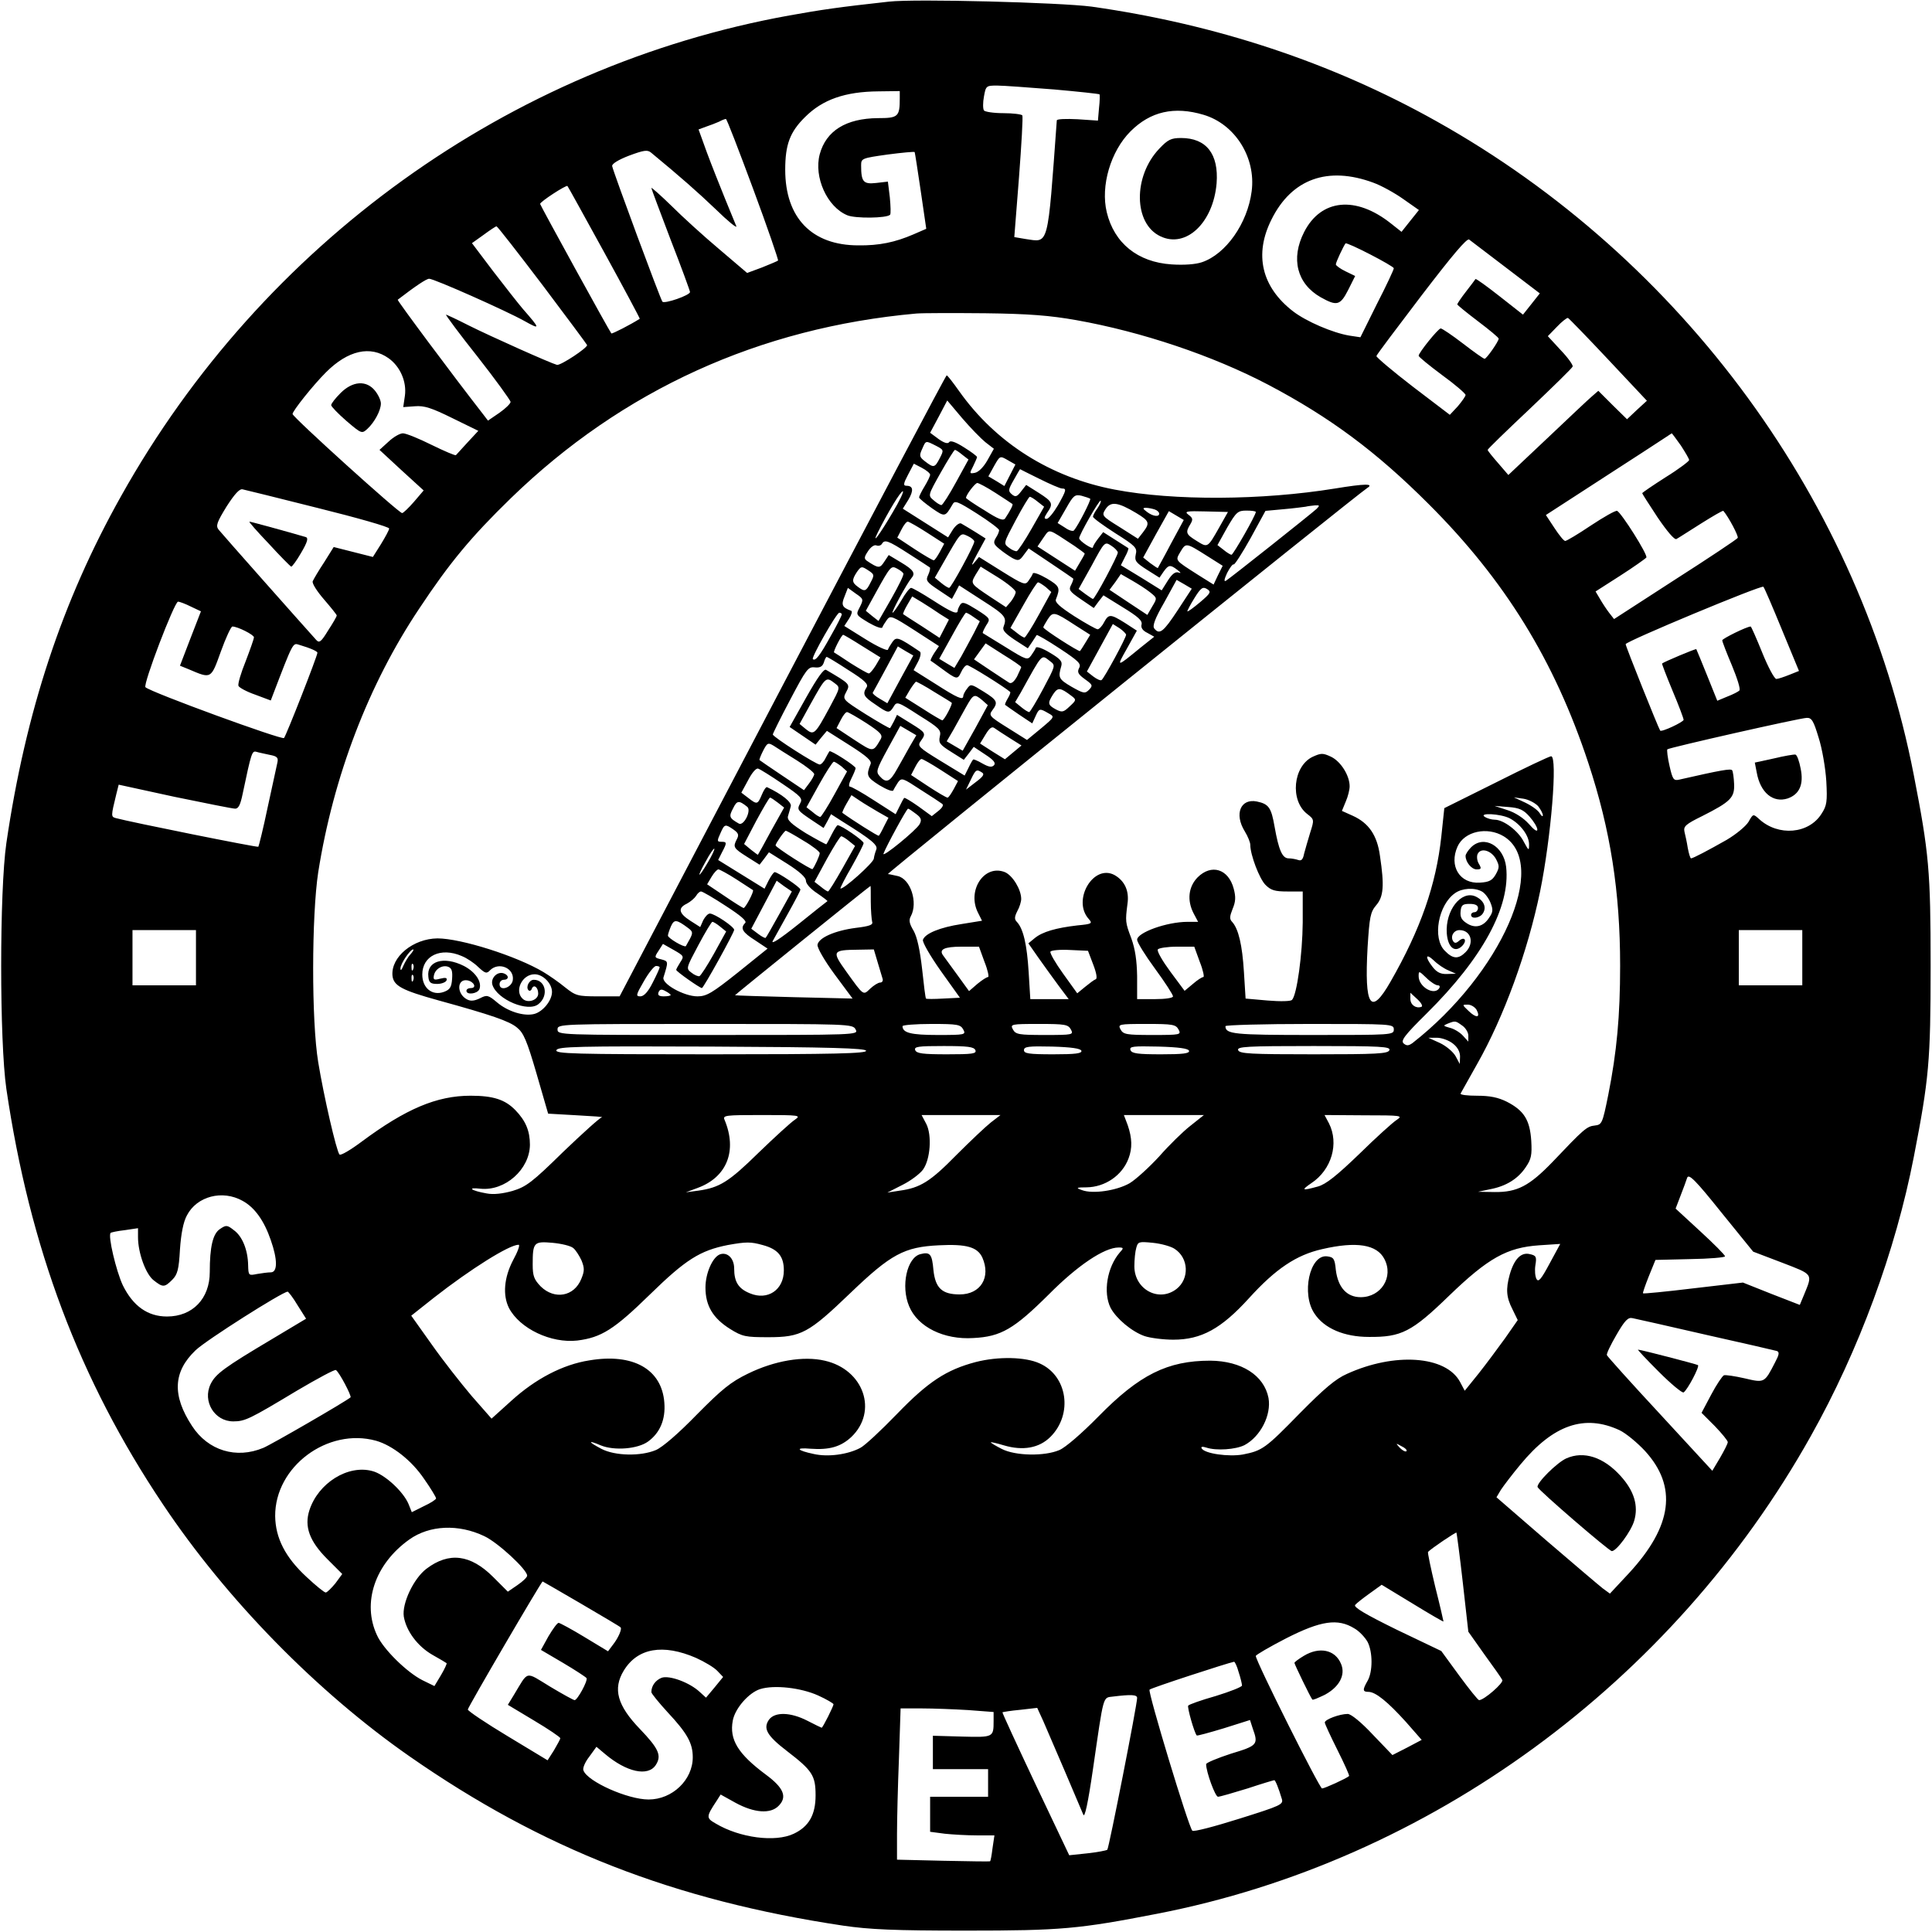 <?xml version="1.0" standalone="no"?>
<!DOCTYPE svg PUBLIC "-//W3C//DTD SVG 20010904//EN"
 "http://www.w3.org/TR/2001/REC-SVG-20010904/DTD/svg10.dtd">
<svg version="1.0" xmlns="http://www.w3.org/2000/svg"
 width="700pt" height="700pt" viewBox="0 0 700 700"
 preserveAspectRatio="xMidYMid meet">
<g transform="translate(0,700) scale(0.1,-0.1)"
fill="#000000" stroke="none">
<path d="M3220 6994 c-182 -20 -243 -29 -360 -50 -1015 -183 -1909 -826 -2421
-1741 -214 -381 -346 -781 -416 -1258 -25 -173 -25 -717 0 -890 85 -576 264
-1053 567 -1505 232 -347 559 -680 893 -913 482 -336 959 -522 1572 -614 96
-14 184 -18 445 -18 346 0 409 6 692 61 986 191 1868 836 2369 1731 174 310
307 671 373 1011 55 283 61 346 61 692 0 346 -6 409 -61 692 -191 986 -836
1869 -1730 2369 -380 213 -798 351 -1249 415 -114 15 -640 29 -735 18z m598
-318 c90 -8 165 -16 166 -18 1 -1 1 -24 -2 -49 l-4 -46 -74 5 c-41 2 -74 1
-75 -4 -34 -466 -28 -442 -113 -430 l-41 7 17 216 c9 119 15 220 12 225 -3 4
-34 8 -69 8 -35 0 -67 5 -70 10 -4 6 -4 29 0 50 7 39 8 40 48 40 23 0 115 -7
205 -14z m-558 -33 c0 -66 -6 -71 -79 -71 -116 -1 -188 -46 -211 -131 -22 -83
27 -191 100 -221 28 -12 143 -11 155 2 3 3 2 31 -1 63 l-7 57 -43 -5 c-46 -5
-54 4 -54 64 0 25 3 26 95 39 53 7 97 11 99 9 1 -2 11 -66 22 -141 l20 -137
-46 -20 c-67 -29 -125 -41 -200 -40 -169 0 -265 100 -265 274 0 91 17 137 72
191 63 63 144 92 266 93 l77 1 0 -27z m1101 -59 c114 -34 190 -155 174 -277
-15 -117 -94 -228 -180 -257 -23 -8 -66 -11 -110 -8 -123 8 -208 77 -235 189
-23 95 14 221 86 293 72 72 158 92 265 60z m-1632 -269 c52 -140 92 -257 90
-259 -2 -2 -28 -13 -58 -25 l-54 -20 -101 86 c-56 47 -134 118 -173 157 -40
39 -73 68 -73 65 0 -3 32 -88 70 -188 39 -100 70 -185 70 -189 0 -12 -93 -44
-100 -35 -7 8 -177 467 -182 491 -2 8 22 23 61 38 54 20 67 22 80 11 109 -90
169 -143 235 -206 43 -42 76 -69 74 -61 -3 8 -22 53 -41 100 -19 47 -49 122
-66 168 l-30 83 27 10 c15 5 36 13 47 18 11 6 22 10 25 10 3 1 47 -114 99
-254z m2247 23 c28 -10 77 -37 108 -59 l57 -40 -32 -40 -31 -39 -38 30 c-128
102 -254 89 -315 -31 -49 -96 -26 -187 60 -236 59 -33 71 -30 100 27 l25 50
-35 17 c-19 9 -35 21 -35 25 0 8 28 67 35 76 5 6 175 -82 175 -90 0 -5 -27
-63 -61 -129 l-60 -121 -40 6 c-60 10 -156 51 -204 88 -114 88 -142 206 -78
333 73 147 204 194 369 133z m-2787 -252 c72 -131 130 -240 129 -241 -33 -21
-101 -56 -103 -53 -6 6 -256 461 -258 469 -2 7 95 70 99 65 1 0 61 -109 133
-240z m-224 -118 c88 -117 161 -215 162 -218 4 -9 -96 -75 -109 -72 -23 6
-240 103 -320 143 -43 22 -80 39 -82 39 -3 0 48 -69 114 -152 66 -84 119 -158
120 -164 0 -6 -18 -24 -41 -40 l-41 -28 -16 21 c-113 145 -314 415 -311 417
65 50 104 76 114 76 18 0 281 -117 345 -153 59 -33 58 -29 -5 43 -17 20 -65
81 -108 137 l-77 102 42 30 c23 17 44 31 47 31 4 -1 78 -96 166 -212z m3492
62 l122 -93 -30 -38 -31 -39 -84 66 c-47 37 -86 65 -88 63 -1 -2 -17 -23 -34
-45 -18 -23 -32 -44 -32 -47 0 -2 34 -30 75 -61 41 -31 75 -59 75 -63 0 -10
-44 -73 -51 -73 -4 0 -39 25 -78 55 -39 30 -76 55 -81 55 -9 0 -80 -88 -80
-99 0 -4 38 -35 85 -70 47 -34 85 -67 85 -72 0 -5 -13 -23 -28 -41 l-29 -31
-134 102 c-74 57 -133 107 -132 111 1 5 75 103 164 220 111 145 164 208 172
202 7 -5 67 -51 134 -102z m-1557 -190 c236 -42 493 -128 695 -234 224 -118
392 -243 580 -431 278 -277 458 -570 580 -940 80 -242 115 -466 115 -734 0
-182 -12 -312 -43 -468 -21 -104 -23 -108 -49 -111 -29 -3 -40 -13 -153 -132
-84 -87 -128 -110 -210 -109 l-60 1 43 9 c59 11 102 38 130 80 20 29 23 44 20
96 -5 75 -26 109 -88 141 -32 16 -62 22 -108 22 -35 0 -62 3 -60 8 2 4 29 52
60 107 97 171 183 407 228 625 40 196 64 490 40 490 -6 0 -95 -42 -198 -94
l-189 -94 -11 -104 c-19 -174 -75 -335 -184 -525 -72 -126 -95 -91 -83 125 7
110 10 127 31 152 27 31 30 71 14 178 -10 76 -41 120 -98 146 l-40 18 14 34
c8 18 14 43 14 55 0 39 -32 90 -67 107 -30 14 -36 14 -67 0 -71 -34 -83 -158
-20 -207 26 -20 26 -21 11 -68 -8 -26 -18 -61 -22 -76 -4 -21 -10 -27 -21 -23
-9 3 -24 6 -35 6 -23 0 -36 30 -51 115 -12 69 -21 82 -64 91 -59 12 -83 -45
-44 -108 11 -18 20 -40 20 -49 0 -36 33 -123 55 -145 20 -20 34 -24 80 -24
l55 0 0 -112 c-1 -115 -21 -263 -39 -281 -5 -5 -41 -6 -89 -2 l-79 7 -6 96
c-6 99 -20 156 -42 181 -11 11 -10 20 1 48 11 26 12 43 4 73 -19 72 -81 91
-131 41 -33 -34 -39 -83 -14 -131 l16 -30 -38 0 c-76 0 -183 -39 -183 -65 0
-9 29 -56 65 -105 36 -49 65 -94 65 -100 0 -6 -28 -10 -65 -10 l-65 0 0 83
c-1 57 -7 98 -21 137 -22 58 -22 62 -14 125 7 47 -10 83 -46 104 -77 43 -156
-91 -94 -159 14 -16 11 -18 -42 -23 -77 -9 -126 -23 -154 -46 l-23 -19 37 -53
c21 -30 54 -75 73 -101 l36 -48 -70 0 -69 0 -6 98 c-6 98 -19 156 -42 181 -10
10 -10 18 1 40 8 14 14 34 14 44 0 34 -31 85 -59 97 -75 30 -139 -67 -97 -148
l14 -28 -74 -12 c-78 -12 -132 -34 -140 -57 -3 -8 26 -58 64 -112 l70 -98 -60
-3 c-33 -2 -62 -2 -63 0 -2 2 -8 50 -14 107 -8 70 -18 116 -31 139 -15 25 -18
38 -10 52 27 50 -1 136 -48 146 -15 3 -30 7 -35 7 -6 2 1698 1374 1737 1399
25 16 -7 16 -117 -2 -264 -43 -584 -45 -798 -4 -232 44 -431 169 -564 357 -22
31 -42 57 -45 57 -3 0 -270 -506 -595 -1125 l-590 -1125 -78 0 c-74 0 -81 2
-120 33 -23 19 -58 43 -78 55 -97 58 -299 122 -384 122 -88 -1 -169 -67 -163
-135 4 -37 34 -53 168 -90 189 -52 256 -75 283 -98 24 -19 36 -47 71 -167 l42
-145 105 -6 c57 -3 98 -6 90 -7 -7 -1 -70 -58 -141 -126 -113 -111 -134 -126
-183 -141 -36 -10 -69 -14 -94 -9 -57 10 -73 23 -22 17 89 -9 178 70 179 159
0 50 -15 87 -53 126 -37 38 -80 52 -162 52 -123 0 -235 -48 -394 -166 -40 -30
-77 -52 -81 -47 -11 12 -57 212 -77 334 -25 151 -24 532 0 689 55 347 182 680
366 955 110 166 188 260 332 400 404 392 901 618 1469 669 25 2 137 2 250 1
158 -2 234 -8 330 -25z m1928 -144 l139 -148 -36 -33 -36 -34 -52 51 -52 52
-23 -20 c-12 -10 -85 -79 -162 -152 l-141 -133 -37 43 c-21 24 -38 45 -38 48
0 3 69 70 153 149 83 79 154 148 155 153 2 5 -17 32 -43 59 l-47 51 33 34 c18
19 36 33 40 32 4 -2 70 -70 147 -152z m-4420 6 c42 -30 66 -85 59 -136 l-6
-41 42 3 c34 3 61 -6 136 -43 l94 -46 -39 -42 c-21 -23 -40 -44 -42 -46 -1 -3
-41 14 -88 37 -46 23 -93 42 -104 42 -11 0 -34 -13 -52 -30 l-33 -30 80 -74
80 -73 -35 -41 c-19 -22 -39 -41 -43 -41 -11 -1 -397 348 -397 359 0 11 74
104 121 151 80 80 161 98 227 51z m2162 -304 l31 -24 -23 -41 c-14 -25 -32
-43 -45 -46 -21 -4 -21 -3 -7 24 7 15 14 30 14 33 0 3 -21 19 -47 35 -31 20
-50 26 -54 19 -5 -7 -18 -3 -38 11 l-31 23 31 58 31 59 54 -64 c30 -35 68 -74
84 -87z m2520 -12 c16 -25 30 -48 30 -53 0 -4 -38 -33 -85 -62 -47 -30 -85
-56 -85 -58 0 -2 25 -41 56 -88 34 -50 61 -82 68 -78 6 3 46 29 89 56 43 27
79 48 81 46 19 -22 56 -92 52 -98 -3 -5 -105 -73 -227 -151 l-221 -143 -18 23
c-10 13 -25 36 -33 50 l-16 27 89 57 c50 32 92 62 95 66 6 10 -91 163 -106
169 -6 2 -48 -22 -95 -53 -46 -31 -88 -56 -93 -56 -5 0 -22 21 -39 47 l-31 47
122 79 c67 43 169 110 227 147 58 38 106 69 107 70 1 0 16 -20 33 -44z m-2699
-1 c29 -15 29 -16 14 -45 -18 -35 -22 -36 -53 -12 -21 16 -22 21 -11 45 14 32
12 31 50 12z m96 -33 l22 -17 -45 -82 c-25 -46 -49 -83 -53 -83 -5 0 -18 8
-29 18 -20 17 -20 17 26 99 26 46 49 83 52 83 3 0 15 -8 27 -18z m172 -74
l-20 -39 -29 18 -29 17 21 38 c21 37 21 37 49 21 l28 -16 -20 -39z m-289 2 c0
-5 -9 -24 -20 -42 -11 -18 -20 -36 -20 -40 0 -4 21 -21 46 -39 48 -33 48 -33
75 13 8 16 18 12 89 -33 44 -28 80 -55 80 -60 0 -5 -5 -18 -12 -28 -10 -17 -8
-23 13 -40 13 -11 35 -26 47 -33 21 -11 26 -10 41 11 l18 24 79 -53 c43 -29
80 -54 82 -56 2 -1 -1 -11 -7 -23 -10 -18 -6 -24 35 -52 l47 -32 17 23 18 23
71 -44 c54 -33 71 -48 67 -62 -3 -11 4 -22 21 -30 l25 -14 -49 -39 c-89 -73
-89 -73 -50 -4 l36 65 -43 28 c-53 33 -59 33 -76 2 -7 -14 -18 -25 -23 -25 -5
0 -43 21 -84 47 -54 35 -72 51 -67 62 16 41 14 47 -33 75 -26 15 -49 24 -51
18 -1 -5 -9 -17 -16 -27 -11 -16 -19 -13 -96 35 l-83 52 -19 -23 c-11 -13 -5
2 12 33 l31 57 -38 24 c-21 13 -43 26 -50 30 -6 4 -19 -5 -30 -21 l-18 -29
-82 52 -82 52 20 32 c20 34 18 51 -7 51 -12 0 -11 8 6 40 l21 40 29 -15 c17
-9 30 -20 30 -25z m396 -15 c38 -19 75 -35 82 -35 17 0 16 -6 -15 -61 -16 -27
-34 -49 -41 -49 -10 0 -9 5 2 22 23 33 20 40 -30 72 l-46 29 -18 -23 c-15 -20
-21 -22 -34 -11 -14 12 -13 17 7 52 12 21 22 39 23 39 0 0 31 -16 70 -35z
m-159 -51 c32 -21 59 -38 61 -40 4 -2 -8 -25 -26 -52 -7 -10 -24 -4 -75 29
-37 22 -67 43 -67 45 0 11 33 54 41 54 5 0 35 -16 66 -36z m-2454 -55 c141
-35 257 -68 257 -74 0 -5 -14 -31 -30 -57 l-29 -46 -71 18 -71 18 -35 -56
c-20 -30 -38 -61 -41 -68 -3 -8 16 -37 41 -66 25 -29 46 -55 46 -58 0 -4 -14
-28 -31 -54 -25 -41 -32 -47 -43 -35 -55 61 -344 387 -354 400 -11 14 -6 27
29 84 29 45 47 65 58 62 9 -2 132 -32 274 -68z m2081 -16 c-45 -77 -78 -122
-54 -73 38 76 83 150 91 150 5 0 -12 -35 -37 -77z m716 50 c4 -4 -44 -98 -59
-115 -4 -4 -18 0 -32 10 l-27 17 30 52 c27 48 32 52 56 47 15 -4 29 -9 32 -11z
m-190 -11 l23 -18 -45 -79 c-25 -44 -49 -80 -54 -82 -5 -1 -18 4 -29 13 -20
15 -19 16 25 99 25 47 48 85 51 85 4 0 17 -8 29 -18z m216 -24 c-9 -12 -16
-26 -16 -30 0 -5 36 -31 81 -60 73 -46 80 -53 74 -77 -5 -23 1 -30 40 -55 l46
-29 15 22 c18 25 24 26 50 6 14 -11 14 -13 3 -9 -11 3 -23 -6 -38 -30 l-22
-35 -74 46 -74 45 15 30 c9 16 14 31 12 32 -2 1 -23 15 -47 30 l-44 28 -18
-23 c-10 -13 -19 -27 -19 -32 0 -10 -50 23 -50 33 0 12 73 140 78 136 2 -3 -3
-15 -12 -28z m141 -17 c48 -29 50 -36 24 -70 l-18 -23 -66 42 c-66 41 -66 42
-51 66 19 28 44 25 111 -15z m653 15 c-22 -20 -313 -251 -328 -260 -8 -5 -7 4
4 28 10 19 20 33 24 31 3 -2 31 41 61 95 l54 99 65 6 c36 3 72 8 80 9 8 2 24
4 35 5 17 1 17 -1 5 -13z m-586 -2 c9 -3 16 -10 16 -15 0 -13 -23 -10 -44 6
-16 12 -17 15 -4 15 9 0 23 -3 32 -6z m59 -123 c-25 -48 -47 -87 -48 -89 -1
-1 -13 7 -28 18 l-25 20 46 84 47 84 27 -16 27 -16 -46 -85z m175 59 c-43 -76
-42 -75 -82 -50 -39 24 -42 30 -23 61 10 17 9 22 -7 34 -16 12 -8 14 62 12
l81 -2 -31 -55z m132 55 c0 -12 -82 -155 -88 -155 -4 0 -17 8 -29 18 l-22 17
35 63 c33 57 39 62 70 62 19 0 34 -2 34 -5z m-1191 -75 l62 -40 -16 -30 c-9
-16 -18 -30 -22 -30 -4 0 -35 18 -70 41 l-62 41 15 29 c8 16 18 29 23 29 4 0
36 -18 70 -40z m534 -48 c20 -14 37 -26 37 -28 0 -2 -8 -17 -18 -33 l-17 -29
-68 44 -68 44 21 31 c25 34 12 37 113 -29z m-363 16 c0 -14 -84 -168 -91 -168
-4 0 -17 8 -29 18 l-23 19 28 49 c68 119 64 114 91 102 13 -6 24 -15 24 -20z
m-238 -44 c40 -26 75 -48 77 -50 2 -2 0 -14 -6 -27 -10 -20 -6 -26 38 -55 l48
-32 13 24 13 25 85 -55 c83 -53 89 -61 76 -95 -5 -12 6 -24 40 -47 l48 -31 15
22 c8 12 16 24 17 26 2 2 40 -20 84 -49 68 -45 78 -55 70 -70 -8 -15 -4 -23
21 -41 28 -20 29 -23 15 -38 -15 -15 -20 -14 -64 11 -46 27 -49 33 -37 74 5
17 -2 26 -41 49 -26 16 -49 24 -51 18 -2 -6 -10 -18 -17 -28 -13 -18 -18 -16
-92 30 -44 27 -81 50 -83 51 -2 2 4 14 12 28 16 24 16 25 -34 57 -42 26 -52
30 -60 18 -5 -8 -9 -17 -9 -21 0 -16 -22 -7 -90 37 -39 25 -74 45 -79 45 -5 0
-21 -20 -35 -45 -15 -25 -29 -45 -32 -45 -6 0 53 108 68 125 16 18 8 30 -37
57 l-45 27 -16 -24 c-16 -25 -21 -25 -63 3 -11 8 -10 14 4 35 9 14 22 24 30
21 7 -3 16 -1 20 5 10 17 21 14 97 -35z m758 4 c0 -12 -83 -168 -90 -168 -3 0
-15 9 -28 18 l-24 18 48 86 c46 86 47 86 70 71 13 -8 24 -20 24 -25z m323 -12
l57 -36 -17 -34 -16 -34 -56 35 c-86 55 -83 51 -64 84 20 33 20 33 96 -15z
m-1219 -97 c-16 -32 -21 -34 -46 -15 -22 16 -22 25 -3 54 15 21 17 21 40 6 23
-15 24 -17 9 -45z m119 33 c3 -4 -17 -44 -43 -90 l-47 -82 -23 18 -23 19 38
69 c52 94 54 95 75 84 11 -6 21 -13 23 -18z m407 -67 c0 -7 -8 -22 -17 -34
l-18 -21 -55 36 c-75 50 -74 49 -55 82 l18 29 63 -39 c35 -22 64 -46 64 -53z
m487 -1 c26 -21 26 -21 8 -51 l-18 -31 -68 45 -69 46 21 28 20 29 40 -23 c21
-12 51 -31 66 -43z m100 -65 c-52 -79 -66 -90 -85 -66 -7 9 2 35 36 94 l45 82
28 -16 27 -16 -51 -78z m-478 84 l20 -18 -45 -82 c-25 -46 -49 -83 -52 -83 -4
0 -17 8 -29 18 l-22 17 47 83 c25 45 49 82 53 82 4 0 16 -8 28 -17z m559 -55
c-24 -20 -44 -35 -46 -33 -1 1 10 23 25 47 24 39 31 43 46 34 16 -10 14 -15
-25 -48z m2108 -99 l62 -150 -35 -14 c-20 -8 -41 -15 -47 -15 -7 0 -30 43 -51
95 -21 52 -40 95 -42 95 -14 0 -103 -44 -103 -50 0 -5 16 -46 35 -91 19 -46
32 -86 27 -91 -4 -4 -23 -14 -44 -22 l-36 -15 -37 92 c-20 50 -38 93 -39 95
-3 2 -117 -46 -124 -52 -1 -2 16 -46 38 -99 22 -52 40 -100 40 -105 0 -8 -81
-46 -85 -39 -8 13 -125 305 -125 313 0 10 492 215 499 208 3 -2 33 -72 67
-155z m-3341 81 c-15 -28 -14 -28 32 -56 26 -15 48 -23 50 -17 2 6 10 18 17
28 12 16 19 13 100 -39 l88 -57 -17 -25 c-9 -14 -15 -27 -13 -28 2 -1 19 -13
38 -27 57 -42 59 -42 72 -15 6 14 16 26 22 26 9 0 134 -78 156 -97 2 -2 -2
-13 -9 -24 -7 -12 -11 -22 -9 -23 2 -2 24 -17 50 -35 l48 -32 12 26 c13 29 15
29 46 11 24 -13 24 -13 -26 -55 l-51 -42 -70 44 c-66 41 -69 45 -56 63 22 29
19 37 -31 68 -45 28 -47 29 -60 11 -8 -10 -14 -22 -14 -27 0 -16 -21 -7 -99
43 l-81 51 16 30 c9 17 12 33 7 37 -77 52 -85 55 -99 36 -7 -10 -15 -23 -17
-29 -2 -5 -38 11 -81 38 l-77 48 17 26 c9 14 13 27 8 29 -33 12 -37 21 -24 52
l12 31 29 -21 c28 -19 28 -21 14 -49z m291 -25 l32 -20 -17 -33 -17 -33 -64
42 c-36 23 -66 42 -68 44 -1 1 5 16 15 33 l18 31 35 -21 c19 -12 49 -31 66
-43z m-2714 27 l36 -17 -38 -98 -38 -99 32 -13 c82 -35 80 -36 116 64 18 50
37 91 42 91 19 0 78 -30 78 -39 0 -6 -14 -45 -30 -87 -17 -42 -29 -82 -26 -89
2 -6 29 -21 61 -32 l56 -21 8 21 c73 191 72 188 94 181 44 -13 67 -24 67 -29
0 -12 -113 -300 -121 -309 -7 -8 -481 165 -502 184 -10 9 105 310 118 310 6 0
27 -8 47 -18z m2358 -28 c0 -4 -18 -40 -41 -80 -38 -69 -55 -91 -64 -82 -6 6
86 168 96 168 5 0 9 -3 9 -6z m478 -10 l22 -15 -21 -42 c-12 -23 -33 -61 -46
-85 l-25 -42 -27 16 -28 17 46 83 c25 46 48 84 51 84 3 0 16 -7 28 -16z m367
-29 l55 -35 -17 -28 c-9 -15 -18 -29 -20 -31 -3 -4 -133 79 -133 86 0 2 7 15
16 29 19 29 24 28 99 -21z m185 -35 c0 -11 -80 -159 -89 -164 -3 -3 -17 3 -30
13 l-23 18 47 86 47 86 24 -15 c13 -9 24 -20 24 -24z m-956 -41 l66 -41 -17
-29 c-10 -16 -21 -29 -25 -29 -5 0 -34 17 -66 37 -31 21 -58 38 -60 39 -4 3
27 64 33 64 2 0 33 -18 69 -41z m576 -76 c0 -2 -7 -17 -15 -34 -10 -18 -20
-27 -28 -23 -7 4 -38 25 -70 46 l-58 39 21 29 21 29 64 -41 c36 -22 65 -42 65
-45z m-438 -44 l-47 -87 -27 16 c-16 9 -27 19 -26 22 2 3 23 42 47 86 l44 82
28 -17 28 -16 -47 -86z m-188 33 c59 -37 73 -51 66 -62 -16 -25 -11 -34 31
-62 47 -33 51 -34 67 -8 11 19 15 18 92 -32 74 -46 81 -53 75 -77 -5 -23 1
-30 41 -55 l46 -29 18 23 18 24 42 -28 c31 -20 39 -31 31 -39 -8 -8 -19 -6
-42 7 -17 10 -32 16 -33 14 -2 -1 -10 -15 -17 -30 l-14 -28 -87 53 c-80 49
-85 54 -72 72 20 28 19 30 -36 64 l-50 31 -11 -23 c-6 -12 -13 -23 -14 -25 -2
-2 -41 21 -88 50 -85 54 -85 54 -71 81 15 28 14 29 -73 80 -8 5 -32 -29 -72
-100 l-60 -107 47 -32 47 -32 20 25 21 25 82 -52 c63 -40 82 -57 76 -69 -16
-40 -14 -47 32 -76 27 -16 49 -25 51 -18 2 5 10 18 17 29 13 17 17 15 81 -27
38 -24 73 -47 78 -51 7 -4 2 -14 -13 -26 l-24 -19 -48 35 c-27 19 -50 33 -52
31 -2 -2 -10 -16 -17 -31 l-14 -28 -78 50 c-43 28 -82 50 -88 50 -5 0 -3 13 6
30 8 16 15 33 15 37 0 8 -90 66 -95 61 -1 -2 -8 -13 -14 -25 -6 -13 -16 -23
-21 -23 -13 0 -170 100 -170 109 0 3 28 60 63 126 58 110 65 120 89 117 19 -2
28 3 33 18 3 11 8 20 10 20 3 0 38 -21 79 -48z m731 32 c20 -15 19 -16 -25
-99 -25 -47 -48 -85 -51 -85 -4 0 -17 8 -29 18 l-22 18 20 34 c82 148 74 139
107 114z m-780 -80 c20 -15 19 -16 -19 -87 -53 -98 -57 -102 -86 -79 l-23 19
38 69 c58 104 57 103 90 78z m360 -31 c33 -20 61 -37 63 -39 5 -3 -27 -64 -34
-64 -2 0 -34 18 -69 41 l-65 41 17 29 c10 16 20 29 22 29 3 0 33 -16 66 -37z
m498 -15 c17 -13 17 -15 -7 -37 -23 -22 -28 -23 -51 -11 -29 16 -30 22 -9 55
17 25 25 25 67 -7z m-324 -15 l20 -18 -45 -83 -46 -82 -29 17 -29 17 24 41
c12 22 33 59 46 83 27 48 30 49 59 25z m-420 -83 c52 -34 60 -43 52 -58 -28
-48 -26 -48 -95 -3 l-65 43 15 29 c8 16 18 29 23 29 4 0 36 -18 70 -40z m3450
-52 c13 -40 25 -111 28 -158 4 -74 2 -89 -17 -118 -46 -74 -157 -83 -226 -20
-22 20 -22 20 -39 -10 -10 -16 -45 -45 -79 -65 -65 -37 -122 -67 -129 -67 -3
0 -8 17 -12 38 -3 20 -9 47 -12 59 -4 19 5 27 64 56 103 52 118 67 116 116 -1
23 -4 45 -7 50 -5 7 -39 1 -193 -34 -19 -4 -23 1 -34 50 -7 30 -10 57 -8 60 6
6 478 113 505 114 18 1 25 -11 43 -71z m-3293 -33 c-12 -22 -33 -59 -46 -82
-26 -47 -39 -52 -63 -25 -14 16 -12 23 30 100 l45 82 29 -17 29 -17 -24 -41z
m362 31 l43 -27 -30 -25 -30 -25 -45 28 -45 29 20 33 c14 23 23 30 32 23 7 -5
31 -21 55 -36z m-771 -81 c35 -22 63 -44 63 -50 0 -5 -9 -21 -19 -34 l-18 -24
-79 53 c-43 29 -80 54 -82 56 -2 1 4 16 13 34 15 29 18 30 38 18 12 -8 50 -32
84 -53z m-1910 20 c27 -5 32 -10 28 -28 -3 -12 -18 -85 -35 -161 -16 -77 -32
-141 -34 -144 -4 -3 -462 89 -517 104 -17 5 -17 7 2 85 l9 36 202 -44 c112
-23 211 -43 220 -43 12 0 19 14 27 53 32 152 34 157 50 153 9 -3 31 -7 48 -11z
m2432 -55 l62 -40 -16 -30 c-9 -16 -18 -30 -22 -30 -4 0 -35 18 -70 41 l-62
41 15 29 c8 16 18 29 23 29 4 0 36 -18 70 -40z m-360 13 l20 -18 -45 -82 c-25
-46 -49 -83 -52 -83 -4 0 -17 8 -28 18 l-22 17 46 83 c25 45 49 82 53 82 4 0
16 -8 28 -17z m-214 -63 c68 -46 74 -53 64 -71 -12 -23 -11 -25 46 -63 l39
-26 14 25 13 25 42 -27 c106 -66 128 -85 122 -101 -4 -10 -8 -24 -9 -33 -1
-15 -113 -115 -121 -108 -1 2 17 38 41 79 23 41 43 80 43 85 1 9 -81 65 -94
65 -3 0 -12 -15 -21 -32 -9 -18 -18 -35 -20 -37 -1 -1 -35 17 -74 40 -54 34
-69 48 -65 62 3 9 7 25 10 35 5 15 -31 44 -86 70 -4 1 -12 -11 -19 -28 -15
-35 -17 -36 -49 -11 l-25 19 25 46 c14 27 29 44 36 41 7 -2 47 -27 88 -55z
m723 41 c10 -6 4 -15 -23 -35 l-35 -27 17 35 c18 38 21 40 41 27z m-376 -143
l37 -21 -16 -31 c-8 -17 -17 -33 -19 -34 -2 -3 -98 58 -132 83 -1 1 5 16 15
33 l18 31 30 -20 c16 -11 47 -29 67 -41z m-364 34 l23 -18 -47 -84 c-25 -47
-47 -86 -48 -87 0 -1 -12 8 -26 19 l-24 20 44 84 c25 46 47 84 50 84 3 0 15
-8 28 -18z m2755 -13 c9 -12 17 -26 17 -33 0 -6 -5 -3 -11 7 -6 11 -30 28 -53
39 l-41 19 35 -5 c19 -3 43 -16 53 -27z m-2866 -2 c17 -12 -12 -71 -30 -61
-35 20 -37 25 -21 55 14 29 21 30 51 6z m2835 -36 c15 -17 28 -38 28 -47 0 -9
-12 -1 -31 21 -19 21 -49 41 -78 50 l-46 15 50 -4 c40 -3 55 -10 77 -35z
m-2223 10 c19 -14 21 -22 13 -37 -12 -22 -137 -124 -131 -107 9 25 84 163 89
163 3 0 16 -9 29 -19z m2151 -16 c38 -20 70 -62 70 -94 0 -25 -1 -24 -19 9
-20 40 -74 80 -105 80 -12 0 -28 5 -36 10 -25 16 57 12 90 -5z m-2812 -41 c17
-12 20 -19 12 -34 -15 -29 -13 -33 36 -64 l46 -29 17 22 17 23 67 -42 c44 -28
67 -49 67 -61 0 -11 17 -30 40 -45 22 -15 39 -28 38 -29 -2 -1 -50 -39 -107
-85 -65 -52 -99 -74 -91 -59 7 13 33 59 56 101 24 43 44 81 44 85 0 8 -82 63
-93 63 -4 0 -13 -13 -22 -30 l-15 -30 -84 52 -84 52 14 28 c18 34 18 38 -1 38
-18 0 -18 2 -3 35 13 29 16 30 46 9z m253 -40 c33 -19 59 -40 59 -45 0 -9 -18
-48 -26 -58 -4 -4 -134 79 -134 86 0 7 32 53 37 53 3 0 32 -16 64 -36z m2537
16 c166 -101 -9 -498 -330 -749 -14 -10 -21 -11 -32 -2 -12 10 2 29 83 109
203 201 304 387 288 531 -9 77 -81 117 -127 71 -11 -11 -20 -25 -20 -31 0 -23
22 -49 40 -49 17 0 18 3 9 19 -7 10 -9 26 -6 35 10 26 49 16 67 -16 13 -25 13
-31 0 -55 -13 -23 -24 -29 -58 -31 -73 -5 -113 60 -81 131 25 55 107 73 167
37z m-2371 -18 l21 -17 -46 -82 c-26 -46 -49 -83 -52 -83 -3 0 -15 8 -27 18
l-22 17 45 83 c25 45 48 82 52 82 4 0 17 -8 29 -18z m-512 -76 c-36 -62 -43
-59 -8 3 15 28 29 48 31 46 2 -2 -8 -24 -23 -49z m103 -62 c31 -20 58 -38 60
-39 5 -4 -27 -65 -34 -65 -2 0 -33 19 -68 43 l-64 43 16 27 c9 15 20 27 25 27
4 0 34 -16 65 -36z m155 -127 c-25 -45 -47 -84 -49 -85 -1 -2 -14 4 -28 15
l-24 18 46 87 46 87 27 -20 28 -19 -46 -83z m332 46 c0 -32 3 -65 5 -73 4 -11
-10 -16 -60 -22 -76 -10 -134 -36 -138 -61 -2 -10 25 -57 61 -106 l66 -89
-212 5 c-117 3 -213 6 -214 7 -1 1 488 396 491 396 1 0 1 -26 1 -57z m2214 37
c10 -5 24 -23 31 -40 10 -25 10 -34 -4 -54 -21 -34 -52 -41 -82 -21 -19 12
-24 23 -22 43 2 23 8 27 33 27 20 0 30 -5 30 -15 0 -8 -6 -15 -12 -15 -7 0
-13 -4 -13 -10 0 -16 32 -12 43 6 14 22 3 47 -27 61 -52 23 -110 -51 -104
-134 4 -51 29 -71 55 -46 20 20 10 37 -11 19 -10 -9 -16 -9 -21 -1 -11 17 2
40 23 40 42 0 55 -47 22 -80 -26 -26 -46 -25 -75 5 -46 45 -24 167 37 209 25
18 70 21 97 6z m-2740 -52 c54 -35 78 -55 71 -62 -19 -19 -10 -34 36 -63 l45
-30 -108 -87 c-93 -74 -113 -86 -146 -86 -49 0 -131 46 -123 69 18 58 18 58
-8 65 -25 6 -26 7 -10 31 l16 25 39 -22 c37 -21 38 -23 24 -44 -8 -13 -15 -25
-15 -28 0 -6 86 -66 93 -66 6 0 117 201 117 211 0 11 -71 59 -88 59 -7 0 -17
-11 -24 -24 l-11 -25 -36 23 c-42 27 -46 46 -12 62 13 7 28 20 33 28 5 9 13
16 18 16 5 0 45 -23 89 -52z m-135 -81 c16 -12 17 -17 6 -38 -7 -13 -14 -25
-15 -27 -6 -6 -65 29 -65 38 0 5 5 20 11 34 12 26 20 25 63 -7z m116 5 l21
-17 -44 -80 c-24 -43 -48 -80 -53 -82 -5 -1 -18 4 -29 13 -20 15 -19 16 25 99
25 47 48 85 51 85 4 0 17 -8 29 -18z m-1900 -112 l0 -100 -115 0 -115 0 0 100
0 100 115 0 115 0 0 -100z m5820 0 l0 -100 -115 0 -115 0 0 100 0 100 115 0
115 0 0 -100z m-2963 -15 c12 -30 17 -55 13 -55 -5 0 -22 -11 -39 -25 l-30
-26 -42 58 c-23 32 -46 63 -51 70 -18 23 3 33 66 33 l63 0 20 -55z m780 0 c12
-30 17 -55 13 -55 -5 0 -22 -11 -38 -25 l-30 -25 -52 70 c-28 38 -49 74 -45
80 3 5 35 10 69 10 l63 0 20 -55z m-2860 27 c-9 -9 -20 -29 -26 -42 -6 -15
-10 -19 -10 -9 -1 16 35 69 46 69 3 0 -1 -8 -10 -18z m1693 -29 c8 -27 16 -54
18 -60 2 -7 -2 -13 -9 -13 -7 0 -23 -10 -36 -22 -26 -25 -23 -27 -87 62 -53
74 -51 78 44 79 l56 1 14 -47z m781 -8 c12 -31 15 -51 9 -53 -6 -2 -23 -15
-39 -28 l-28 -23 -51 71 c-28 39 -49 75 -46 80 3 5 35 8 71 6 l65 -3 19 -50z
m-2288 31 c18 -7 45 -25 60 -40 25 -23 30 -25 43 -11 32 31 88 7 82 -36 -4
-28 -48 -42 -48 -15 0 9 7 16 15 16 19 0 20 16 1 23 -24 9 -49 -17 -42 -41 17
-54 130 -101 167 -70 38 30 26 88 -17 88 -17 0 -30 -27 -19 -38 4 -4 10 -1 12
6 7 17 23 5 23 -18 0 -23 -36 -36 -55 -20 -33 28 -4 90 42 90 30 0 63 -33 63
-64 0 -31 -33 -72 -65 -80 -37 -9 -95 9 -134 42 -32 27 -37 28 -62 15 -21 -10
-34 -11 -47 -4 -38 20 -37 75 1 69 24 -4 36 -28 13 -28 -9 0 -16 -4 -16 -10 0
-16 40 -11 47 6 10 26 -14 62 -56 84 -73 37 -136 18 -129 -39 2 -21 8 -26 32
-26 16 0 31 6 34 13 3 9 -3 11 -23 6 -22 -6 -26 -4 -23 11 4 24 31 40 52 32
13 -5 16 -16 14 -44 -2 -30 -8 -39 -30 -47 -42 -15 -78 14 -78 63 0 68 67 100
143 67z m3575 -52 l27 -12 -32 -1 c-23 -1 -37 6 -52 25 -29 37 -26 52 4 24 14
-14 38 -30 53 -36z m-3751 4 c-3 -8 -6 -5 -6 6 -1 11 2 17 5 13 3 -3 4 -12 1
-19z m893 7 c0 -3 -11 -28 -25 -55 -17 -34 -32 -50 -45 -50 -17 0 -16 5 13 55
17 30 37 55 44 55 7 0 13 -2 13 -5z m2819 -65 c7 0 9 -4 6 -10 -18 -29 -75 4
-75 43 0 20 1 20 28 -6 15 -15 34 -27 41 -27z m-3712 18 c-3 -8 -6 -5 -6 6 -1
11 2 17 5 13 3 -3 4 -12 1 -19z m933 -53 c0 -3 -11 -5 -25 -5 -17 0 -23 4 -19
15 5 11 11 12 25 4 10 -5 19 -12 19 -14z m2720 -43 c-20 -7 -40 7 -40 29 l0
22 26 -24 c14 -13 20 -25 14 -27z m200 -11 c15 -29 -1 -31 -29 -4 -24 23 -24
23 -3 23 12 0 26 -9 32 -19z m-52 -57 c12 -8 22 -25 22 -36 l0 -22 -20 22
c-11 12 -33 25 -47 28 -25 7 -25 8 -8 15 28 11 28 11 53 -7z m-2198 -14 c11
-20 8 -20 -535 -20 -538 0 -545 0 -545 20 0 20 7 20 535 20 524 0 535 0 545
-20z m390 0 c10 -19 8 -20 -93 -20 -97 0 -127 8 -127 32 0 4 47 8 105 8 94 0
105 -2 115 -20z m390 0 c10 -19 8 -20 -94 -20 -95 0 -106 2 -116 20 -10 19 -8
20 94 20 95 0 106 -2 116 -20z m390 0 c10 -19 8 -20 -94 -20 -95 0 -106 2
-116 20 -10 19 -8 20 94 20 95 0 106 -2 116 -20z m780 0 c0 -20 -7 -20 -293
-20 -287 0 -317 3 -317 32 0 4 137 8 305 8 298 0 305 0 305 -20z m214 -51 c17
-13 26 -30 26 -47 l-1 -27 -15 28 c-9 16 -34 37 -57 48 l-42 19 31 0 c17 0 43
-9 58 -21z m-2126 -26 c3 -10 -114 -13 -562 -13 -500 0 -565 2 -560 15 5 13
74 15 562 13 433 -2 556 -6 560 -15z m396 2 c5 -13 -11 -15 -103 -15 -88 0
-110 3 -115 15 -5 13 11 15 103 15 88 0 110 -3 115 -15z m384 -2 c3 -10 -22
-13 -102 -13 -89 0 -106 3 -106 15 0 13 16 15 102 13 70 -2 103 -7 106 -15z
m390 0 c3 -10 -22 -13 -101 -13 -85 0 -106 3 -111 15 -5 14 9 15 101 13 74 -2
108 -7 111 -15z m726 2 c-5 -13 -45 -15 -274 -15 -229 0 -269 2 -274 15 -5 13
30 15 274 15 244 0 279 -2 274 -15z m-2154 -252 c-14 -9 -73 -63 -131 -119
-109 -107 -142 -127 -219 -138 l-45 -6 43 16 c106 39 144 135 97 247 -7 16 4
17 136 17 137 0 142 -1 119 -17z m710 -10 c-19 -15 -75 -68 -125 -118 -94 -96
-131 -119 -205 -129 l-45 -7 55 28 c30 15 63 40 74 55 27 37 33 125 12 166
l-17 32 143 0 143 0 -35 -27z m723 -12 c-27 -21 -78 -71 -113 -111 -36 -39
-84 -83 -107 -97 -47 -27 -134 -40 -173 -25 -23 8 -21 10 17 10 67 1 129 43
152 105 14 37 13 73 -3 120 l-14 37 145 0 145 0 -49 -39z m747 21 c-14 -9 -75
-64 -135 -123 -82 -79 -121 -110 -150 -118 -58 -16 -62 -14 -24 12 74 49 101
144 64 217 l-16 30 143 -1 c137 0 142 -1 118 -17z m1397 -517 c114 -44 111
-39 79 -117 l-15 -36 -103 40 -103 41 -180 -21 c-99 -12 -181 -20 -182 -18 -2
1 8 29 21 62 l24 59 126 3 c69 1 126 6 126 10 0 5 -40 45 -90 91 l-89 82 18
47 c10 26 21 55 24 65 6 15 31 -10 123 -125 l116 -143 105 -40z m-5578 224
c44 -24 78 -72 102 -142 25 -71 25 -117 0 -117 -10 0 -33 -3 -50 -6 -30 -6
-31 -6 -32 32 -1 55 -21 105 -52 127 -24 19 -28 19 -50 4 -26 -17 -37 -65 -37
-156 0 -96 -62 -161 -155 -161 -70 0 -123 38 -160 113 -24 51 -55 181 -44 190
2 2 25 7 52 10 l47 7 0 -33 c0 -56 28 -134 57 -156 33 -26 39 -26 67 2 19 19
24 37 28 110 4 57 12 99 25 123 36 70 129 94 202 53z m1198 -171 c9 -7 22 -28
30 -45 11 -28 11 -38 -1 -67 -26 -64 -97 -76 -147 -27 -24 25 -29 38 -29 79 0
81 4 85 72 79 32 -3 66 -11 75 -19z m686 11 c56 -15 77 -41 77 -92 0 -71 -59
-110 -123 -83 -42 17 -57 42 -57 90 0 37 -25 61 -52 51 -27 -11 -52 -69 -52
-120 0 -66 27 -111 89 -150 45 -28 56 -30 139 -30 119 0 146 15 297 160 147
141 195 167 321 173 99 5 139 -6 157 -44 32 -72 -6 -134 -82 -134 -64 0 -88
23 -95 88 -5 58 -12 67 -47 58 -49 -12 -72 -116 -41 -189 31 -75 126 -122 233
-115 100 5 147 33 272 157 105 106 202 171 254 171 18 0 19 -2 5 -17 -47 -54
-62 -146 -34 -202 21 -39 77 -86 123 -102 21 -7 68 -13 104 -13 102 0 174 40
274 150 97 107 172 157 265 178 125 29 199 17 226 -36 34 -65 -12 -138 -86
-138 -50 0 -82 35 -90 98 -4 42 -8 47 -32 50 -63 7 -94 -137 -45 -208 35 -53
107 -84 197 -84 117 -1 155 18 290 149 142 137 210 175 327 183 l76 5 -39 -72
c-30 -56 -40 -68 -47 -55 -5 9 -7 31 -4 50 5 30 3 35 -20 40 -32 8 -57 -18
-73 -74 -15 -54 -12 -83 10 -126 l19 -39 -46 -66 c-26 -36 -69 -94 -96 -128
l-50 -62 -17 32 c-51 95 -237 108 -410 29 -41 -18 -83 -54 -170 -142 -125
-128 -136 -136 -207 -150 -51 -9 -138 3 -149 22 -4 6 2 8 17 3 36 -12 106 -7
138 9 58 31 98 109 87 171 -16 82 -98 134 -211 135 -155 0 -257 -51 -405 -202
-61 -62 -120 -113 -142 -122 -54 -23 -159 -21 -208 4 -22 11 -40 22 -40 24 0
2 21 -3 48 -11 68 -20 127 -10 168 31 82 82 62 221 -39 266 -52 24 -150 26
-232 5 -106 -28 -172 -71 -285 -188 -58 -60 -117 -115 -133 -123 -45 -24 -117
-34 -169 -22 -62 13 -68 24 -12 19 69 -5 110 7 148 42 98 93 46 245 -96 277
-77 18 -182 0 -278 -47 -62 -30 -94 -56 -185 -148 -67 -69 -125 -119 -149
-129 -55 -23 -147 -21 -196 4 -50 26 -52 34 -3 13 49 -20 134 -13 171 14 43
31 64 80 59 141 -9 121 -113 180 -272 153 -96 -15 -195 -67 -282 -146 l-72
-65 -72 82 c-39 46 -105 130 -145 187 l-74 104 82 65 c133 104 273 192 307
192 6 0 -3 -25 -20 -56 -33 -63 -38 -127 -15 -173 39 -75 153 -129 248 -118
87 11 133 40 263 167 129 126 181 159 282 179 67 12 83 12 126 0z m1493 -14
c51 -33 54 -108 7 -145 -64 -50 -153 -2 -153 82 0 24 3 54 7 67 6 22 9 23 60
18 30 -3 66 -13 79 -22z m-3178 -204 l31 -49 -122 -73 c-175 -104 -206 -127
-224 -164 -30 -62 14 -135 82 -135 43 0 59 8 232 112 73 43 136 77 140 74 12
-7 58 -95 53 -99 -19 -16 -287 -171 -316 -183 -98 -41 -200 -10 -258 79 -73
111 -69 197 13 275 39 37 312 210 333 212 3 0 20 -22 36 -49z m5102 -107 c135
-30 251 -57 258 -59 10 -4 8 -14 -7 -42 -38 -74 -38 -74 -110 -57 -35 8 -69
13 -75 11 -6 -3 -27 -34 -46 -70 l-35 -66 48 -48 c26 -27 47 -53 47 -58 0 -6
-13 -31 -28 -57 l-28 -47 -189 205 c-105 113 -191 209 -193 214 -2 5 14 38 35
74 30 52 42 64 58 60 11 -2 130 -29 265 -60z m-312 -346 c23 -11 64 -45 92
-75 118 -129 100 -272 -58 -443 l-69 -74 -26 19 c-14 11 -107 90 -206 175
l-179 155 16 27 c10 15 41 56 71 92 119 144 232 183 359 124z m-4506 -38 c60
-17 130 -72 175 -139 24 -34 43 -66 43 -70 0 -4 -20 -17 -44 -28 l-44 -22 -12
30 c-19 45 -87 108 -131 119 -88 24 -196 -43 -228 -142 -19 -59 0 -112 65
-177 l54 -54 -25 -34 c-15 -18 -30 -33 -35 -33 -5 0 -36 25 -69 56 -77 71
-113 141 -114 221 -1 179 190 321 365 273z m3734 -38 c-4 -3 -14 2 -24 12 -16
18 -16 18 6 6 13 -6 21 -14 18 -18z m-3341 -308 c49 -23 155 -121 155 -143 0
-6 -16 -21 -35 -34 l-35 -24 -53 53 c-82 82 -160 92 -242 30 -47 -36 -89 -126
-82 -173 9 -53 50 -108 104 -139 27 -15 50 -29 51 -30 2 -1 -7 -21 -20 -43
l-24 -40 -43 21 c-56 28 -142 112 -165 163 -55 117 -8 258 117 347 73 52 178
57 272 12z m3545 -168 l20 -178 58 -82 c32 -44 62 -86 65 -93 6 -10 -66 -73
-84 -73 -4 0 -36 40 -72 89 l-65 89 -161 77 c-114 56 -158 82 -151 90 5 6 29
25 53 42 l43 31 112 -68 c62 -38 112 -67 112 -65 0 2 -13 59 -30 126 -16 67
-28 124 -26 126 11 12 100 72 103 70 1 -2 12 -83 23 -181z m-3194 -77 c77 -45
141 -83 142 -85 7 -5 -8 -39 -27 -63 l-18 -24 -86 52 c-46 28 -89 51 -93 51
-5 0 -21 -22 -37 -49 l-27 -49 80 -47 c44 -26 82 -51 85 -55 6 -9 -33 -80 -43
-80 -4 0 -44 22 -89 49 -92 56 -77 59 -131 -30 l-22 -36 95 -57 c52 -31 95
-60 95 -64 0 -4 -11 -23 -23 -44 l-23 -36 -144 87 c-80 48 -145 92 -145 97 0
8 266 463 271 464 1 0 64 -37 140 -81z m2801 -89 c18 -10 39 -33 48 -49 19
-37 19 -108 0 -141 -19 -33 -18 -40 3 -40 26 0 70 -36 136 -109 l57 -65 -53
-28 -53 -27 -71 74 c-42 45 -79 75 -91 75 -29 0 -83 -20 -83 -31 0 -5 21 -50
46 -100 25 -50 44 -92 42 -94 -10 -9 -89 -45 -98 -45 -9 0 -240 461 -240 480
0 4 50 33 110 64 126 64 187 73 247 36z m-2385 -107 c31 -14 66 -35 77 -47
l21 -22 -31 -38 -31 -37 -22 20 c-37 35 -111 62 -139 52 -22 -9 -37 -29 -37
-52 0 -5 27 -38 59 -73 71 -76 91 -112 91 -163 0 -82 -74 -153 -160 -153 -76
0 -221 65 -236 105 -4 8 6 31 21 50 l26 36 31 -26 c78 -66 156 -83 184 -40 22
34 11 59 -57 130 -83 86 -99 146 -59 212 50 82 142 98 262 46z m1966 -52 c7
-21 12 -43 12 -48 0 -5 -43 -22 -95 -38 -53 -15 -98 -31 -100 -35 -4 -6 22
-98 31 -108 1 -2 45 10 98 26 l95 30 10 -31 c21 -58 17 -62 -79 -91 -49 -16
-90 -33 -90 -38 0 -28 33 -118 43 -118 7 0 55 14 107 30 51 17 95 30 97 30 4
0 16 -30 27 -67 7 -21 -2 -25 -155 -73 -89 -28 -165 -48 -169 -43 -14 14 -162
504 -155 511 5 6 281 96 306 101 3 1 11 -16 17 -38z m-1524 -84 c31 -14 56
-29 56 -32 0 -7 -39 -85 -43 -85 -1 0 -24 11 -51 25 -62 32 -119 33 -140 4
-22 -32 -7 -58 66 -114 91 -70 103 -88 103 -160 0 -70 -24 -113 -79 -139 -67
-32 -196 -15 -283 37 -35 20 -35 24 4 83 l14 22 54 -30 c68 -37 127 -41 156
-11 32 32 19 65 -46 113 -101 75 -133 127 -120 196 8 44 58 101 99 114 51 16
148 5 210 -23z m1156 -9 c0 -25 -102 -543 -108 -550 -4 -3 -36 -9 -72 -13
l-66 -7 -122 257 c-67 142 -121 259 -120 261 2 1 31 6 65 9 l61 7 22 -48 c23
-52 131 -305 145 -339 5 -13 17 41 35 165 40 275 35 258 73 263 65 8 87 7 87
-5z m-612 -44 l92 -7 0 -33 c0 -59 -1 -59 -115 -56 l-105 3 0 -60 0 -61 100 0
100 0 0 -50 0 -50 -105 0 -105 0 0 -64 0 -63 53 -7 c28 -3 81 -6 116 -6 l64 0
-7 -47 c-3 -25 -7 -47 -9 -47 -1 -1 -77 0 -169 2 l-168 4 0 92 c0 51 3 175 7
274 l6 182 77 0 c42 0 118 -3 168 -6z"/>
<path d="M4200 6461 c-95 -100 -93 -271 4 -317 93 -45 192 49 204 192 8 106
-37 164 -129 164 -36 0 -48 -6 -79 -39z"/>
<path d="M1234 5576 c-19 -19 -34 -38 -34 -44 0 -5 25 -31 55 -57 55 -47 56
-47 76 -29 26 24 49 67 49 92 0 11 -9 31 -21 46 -31 39 -81 36 -125 -8z"/>
<path d="M974 5030 c41 -45 78 -82 81 -83 3 -1 20 22 36 50 23 39 27 54 17 57
-32 10 -199 56 -204 56 -4 0 28 -36 70 -80z"/>
<path d="M6427 4252 l-69 -15 7 -36 c13 -73 59 -111 112 -94 43 15 59 51 47
109 -5 26 -13 49 -19 50 -5 1 -41 -5 -78 -14z"/>
<path d="M6010 2030 c45 -45 85 -78 90 -75 14 9 59 94 52 99 -7 4 -208 56
-217 56 -3 0 31 -36 75 -80z"/>
<path d="M5675 1716 c-35 -16 -109 -90 -104 -104 5 -13 259 -232 269 -232 17
0 70 72 81 110 16 54 0 108 -49 162 -62 69 -134 92 -197 64z"/>
<path d="M4723 1000 c-18 -11 -33 -22 -33 -25 0 -5 59 -127 65 -133 2 -2 21 6
44 17 53 28 77 72 60 112 -21 52 -79 64 -136 29z"/>
</g>
</svg>
